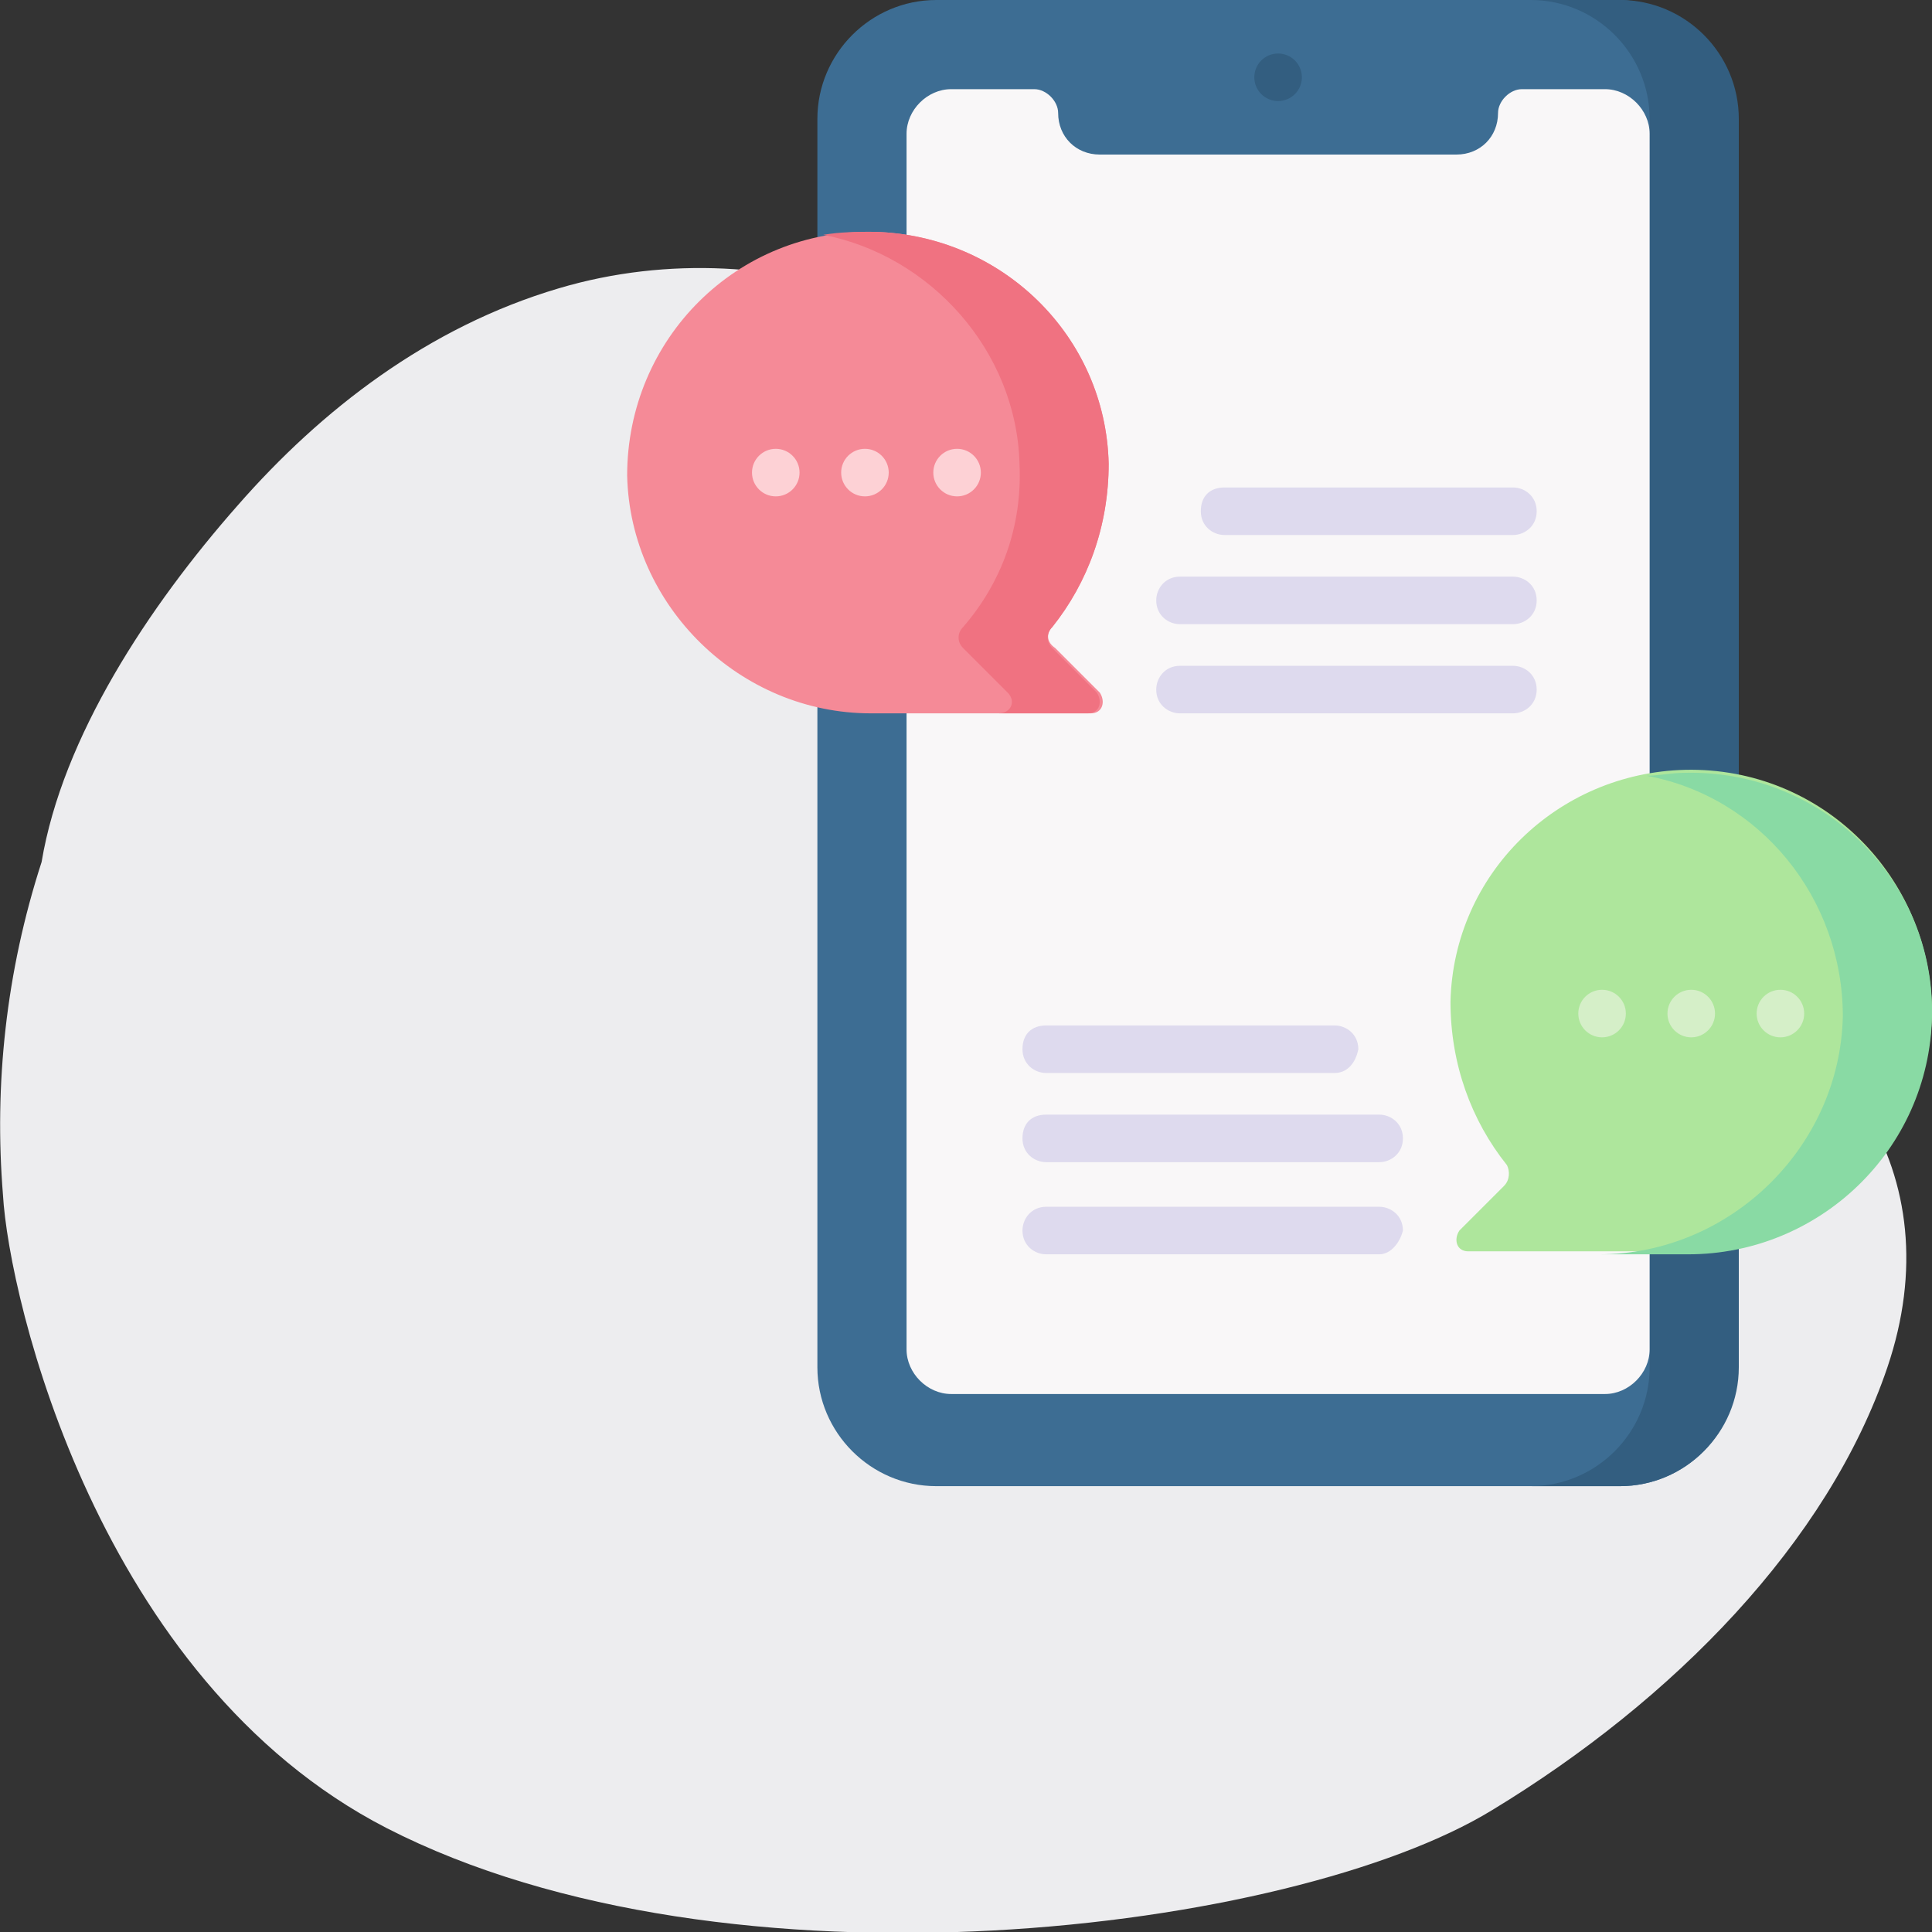 <?xml version="1.0" encoding="utf-8"?>
<!-- Generator: Adobe Illustrator 26.5.0, SVG Export Plug-In . SVG Version: 6.00 Build 0)  -->
<svg version="1.1" id="Capa_1" xmlns="http://www.w3.org/2000/svg" xmlns:xlink="http://www.w3.org/1999/xlink" x="0px" y="0px"
	 width="65px" height="65px" viewBox="0 0 65 65" style="enable-background:new 0 0 65 65;" xml:space="preserve">
<rect x="0" y="0" width="65" height="65" fill="#333333" stroke="none"/>
<style type="text/css">
	.st0{fill:#EDEDEF;}
	.st1{fill:#3D6D93;}
	.st2{fill:#335E80;}
	.st3{fill:#F9F7F8;}
	.st4{fill:#F58A97;}
	.st5{fill:#F07281;}
	.st6{fill:#FDD1D5;}
	.st7{fill:#DEDAEE;}
	.st8{fill:#AEE69C;}
	.st9{fill:#89DAA4;}
	.st10{fill:#D5EFC8;}
</style>
<path class="st0" d="M50.2,60.9c6.1-3.7,11.3-9,13.3-14.9c2.2-6.5-1.5-11.9-8.1-13.9c-2.9-0.9-6.3-1-9.3-1.7
	c-3.3-0.8-4.7-2.7-5.5-5.5c-1.7-6.1-4-12.2-11.1-14.8c-3.1-1.2-7-1.5-10.7-0.4C14.4,11,10.8,13.8,8,17c-3,3.4-5.9,7.8-6.6,12
	c-1.2,3.7-1.6,7.5-1.3,11.2C0.3,43.7,3.3,56.5,13,61.5C24.5,67.4,43.5,65,50.2,60.9z"/>
<g>
	<g>
		<g>
			<path class="st1" d="M54.5,50H31.5c-2.2,0-4-1.8-4-4V4c0-2.2,1.8-4,4-4h22.9c2.2,0,4,1.8,4,4v42C58.5,48.2,56.7,50,54.5,50z"/>
			<path class="st2" d="M54.5,0h-3c2.2,0,4,1.8,4,4v42c0,2.2-1.8,4-4,4h3c2.2,0,4-1.8,4-4V4C58.5,1.8,56.7,0,54.5,0z"/>
			<path class="st3" d="M50.4,3.8c0,0.8-0.6,1.4-1.4,1.4H37c-0.8,0-1.4-0.6-1.4-1.4c0-0.4-0.4-0.8-0.8-0.8h-2.8
				c-0.8,0-1.5,0.7-1.5,1.5v40.9c0,0.8,0.7,1.5,1.5,1.5H54c0.8,0,1.5-0.7,1.5-1.5V4.5C55.5,3.7,54.8,3,54,3h-2.8
				C50.8,3,50.4,3.4,50.4,3.8L50.4,3.8z"/>
		</g>
		<circle class="st2" cx="43" cy="2.6" r="0.8"/>
	</g>
	<g>
		<g>
			<path class="st4" d="M35.4,21.1c1.2-1.5,1.9-3.4,1.9-5.5c-0.1-4.3-3.6-7.7-7.9-7.8c-4.6-0.1-8.3,3.6-8.3,8.2c0.1,4.4,3.8,8,8.2,8
				h7.4c0.4,0,0.5-0.4,0.3-0.7l-1.5-1.5C35.2,21.6,35.2,21.3,35.4,21.1L35.4,21.1z"/>
			<path class="st5" d="M35.4,21.8c-0.2-0.2-0.2-0.5,0-0.7c1.2-1.5,1.9-3.4,1.9-5.5c-0.1-4.3-3.6-7.7-7.9-7.8c-0.6,0-1.1,0-1.7,0.1
				c3.6,0.7,6.5,3.9,6.6,7.7c0.1,2.1-0.6,4-1.9,5.5c-0.2,0.2-0.2,0.5,0,0.7l1.5,1.5c0.3,0.3,0.1,0.7-0.3,0.7h3
				c0.4,0,0.5-0.4,0.3-0.7L35.4,21.8z"/>
			<g>
				<circle class="st6" cx="29.1" cy="15.9" r="0.8"/>
				<circle class="st6" cx="32.2" cy="15.9" r="0.8"/>
				<circle class="st6" cx="26.1" cy="15.9" r="0.8"/>
			</g>
		</g>
		<g>
			<g>
				<path class="st7" d="M50.9,24H39.7c-0.4,0-0.8-0.3-0.8-0.8c0-0.4,0.3-0.8,0.8-0.8h11.2c0.4,0,0.8,0.3,0.8,0.8
					C51.7,23.7,51.3,24,50.9,24z"/>
			</g>
			<g>
				<path class="st7" d="M50.9,21H39.7c-0.4,0-0.8-0.3-0.8-0.8c0-0.4,0.3-0.8,0.8-0.8h11.2c0.4,0,0.8,0.3,0.8,0.8
					C51.7,20.7,51.3,21,50.9,21z"/>
			</g>
			<g>
				<path class="st7" d="M50.9,18h-9.7c-0.4,0-0.8-0.3-0.8-0.8s0.3-0.8,0.8-0.8h9.7c0.4,0,0.8,0.3,0.8,0.8S51.3,18,50.9,18z"/>
			</g>
		</g>
	</g>
	<g>
		<g>
			<g>
				<path class="st7" d="M46.4,42.2H35.2c-0.4,0-0.8-0.3-0.8-0.8c0-0.4,0.3-0.8,0.8-0.8h11.2c0.4,0,0.8,0.3,0.8,0.8
					C47.1,41.8,46.8,42.2,46.4,42.2z"/>
			</g>
			<g>
				<path class="st7" d="M46.4,39.1H35.2c-0.4,0-0.8-0.3-0.8-0.8s0.3-0.8,0.8-0.8h11.2c0.4,0,0.8,0.3,0.8,0.8S46.8,39.1,46.4,39.1z"
					/>
			</g>
			<g>
				<path class="st7" d="M44.9,36.1h-9.7c-0.4,0-0.8-0.3-0.8-0.8s0.3-0.8,0.8-0.8h9.7c0.4,0,0.8,0.3,0.8,0.8
					C45.6,35.8,45.3,36.1,44.9,36.1z"/>
			</g>
		</g>
		<g>
			<path class="st8" d="M50.7,39.2c-1.2-1.5-1.9-3.4-1.9-5.5c0.1-4.3,3.6-7.7,7.9-7.8c4.6-0.1,8.3,3.6,8.3,8.2c-0.1,4.4-3.8,8-8.2,8
				h-7.4c-0.4,0-0.5-0.4-0.3-0.7l1.5-1.5C50.8,39.7,50.8,39.4,50.7,39.2L50.7,39.2z"/>
			<path class="st9" d="M56.7,26c-0.5,0-0.9,0.1-1.3,0.1c3.8,0.7,6.6,4.1,6.6,8.1c-0.1,4.4-3.8,8-8.2,8h3c4.4,0,8.1-3.5,8.2-8
				C65.1,29.6,61.3,25.9,56.7,26L56.7,26z"/>
			<g>
				<circle class="st10" cx="56.9" cy="34.1" r="0.8"/>
				<circle class="st10" cx="53.9" cy="34.1" r="0.8"/>
				<circle class="st10" cx="59.9" cy="34.1" r="0.8"/>
			</g>
		</g>
	</g>
</g>
</svg>
